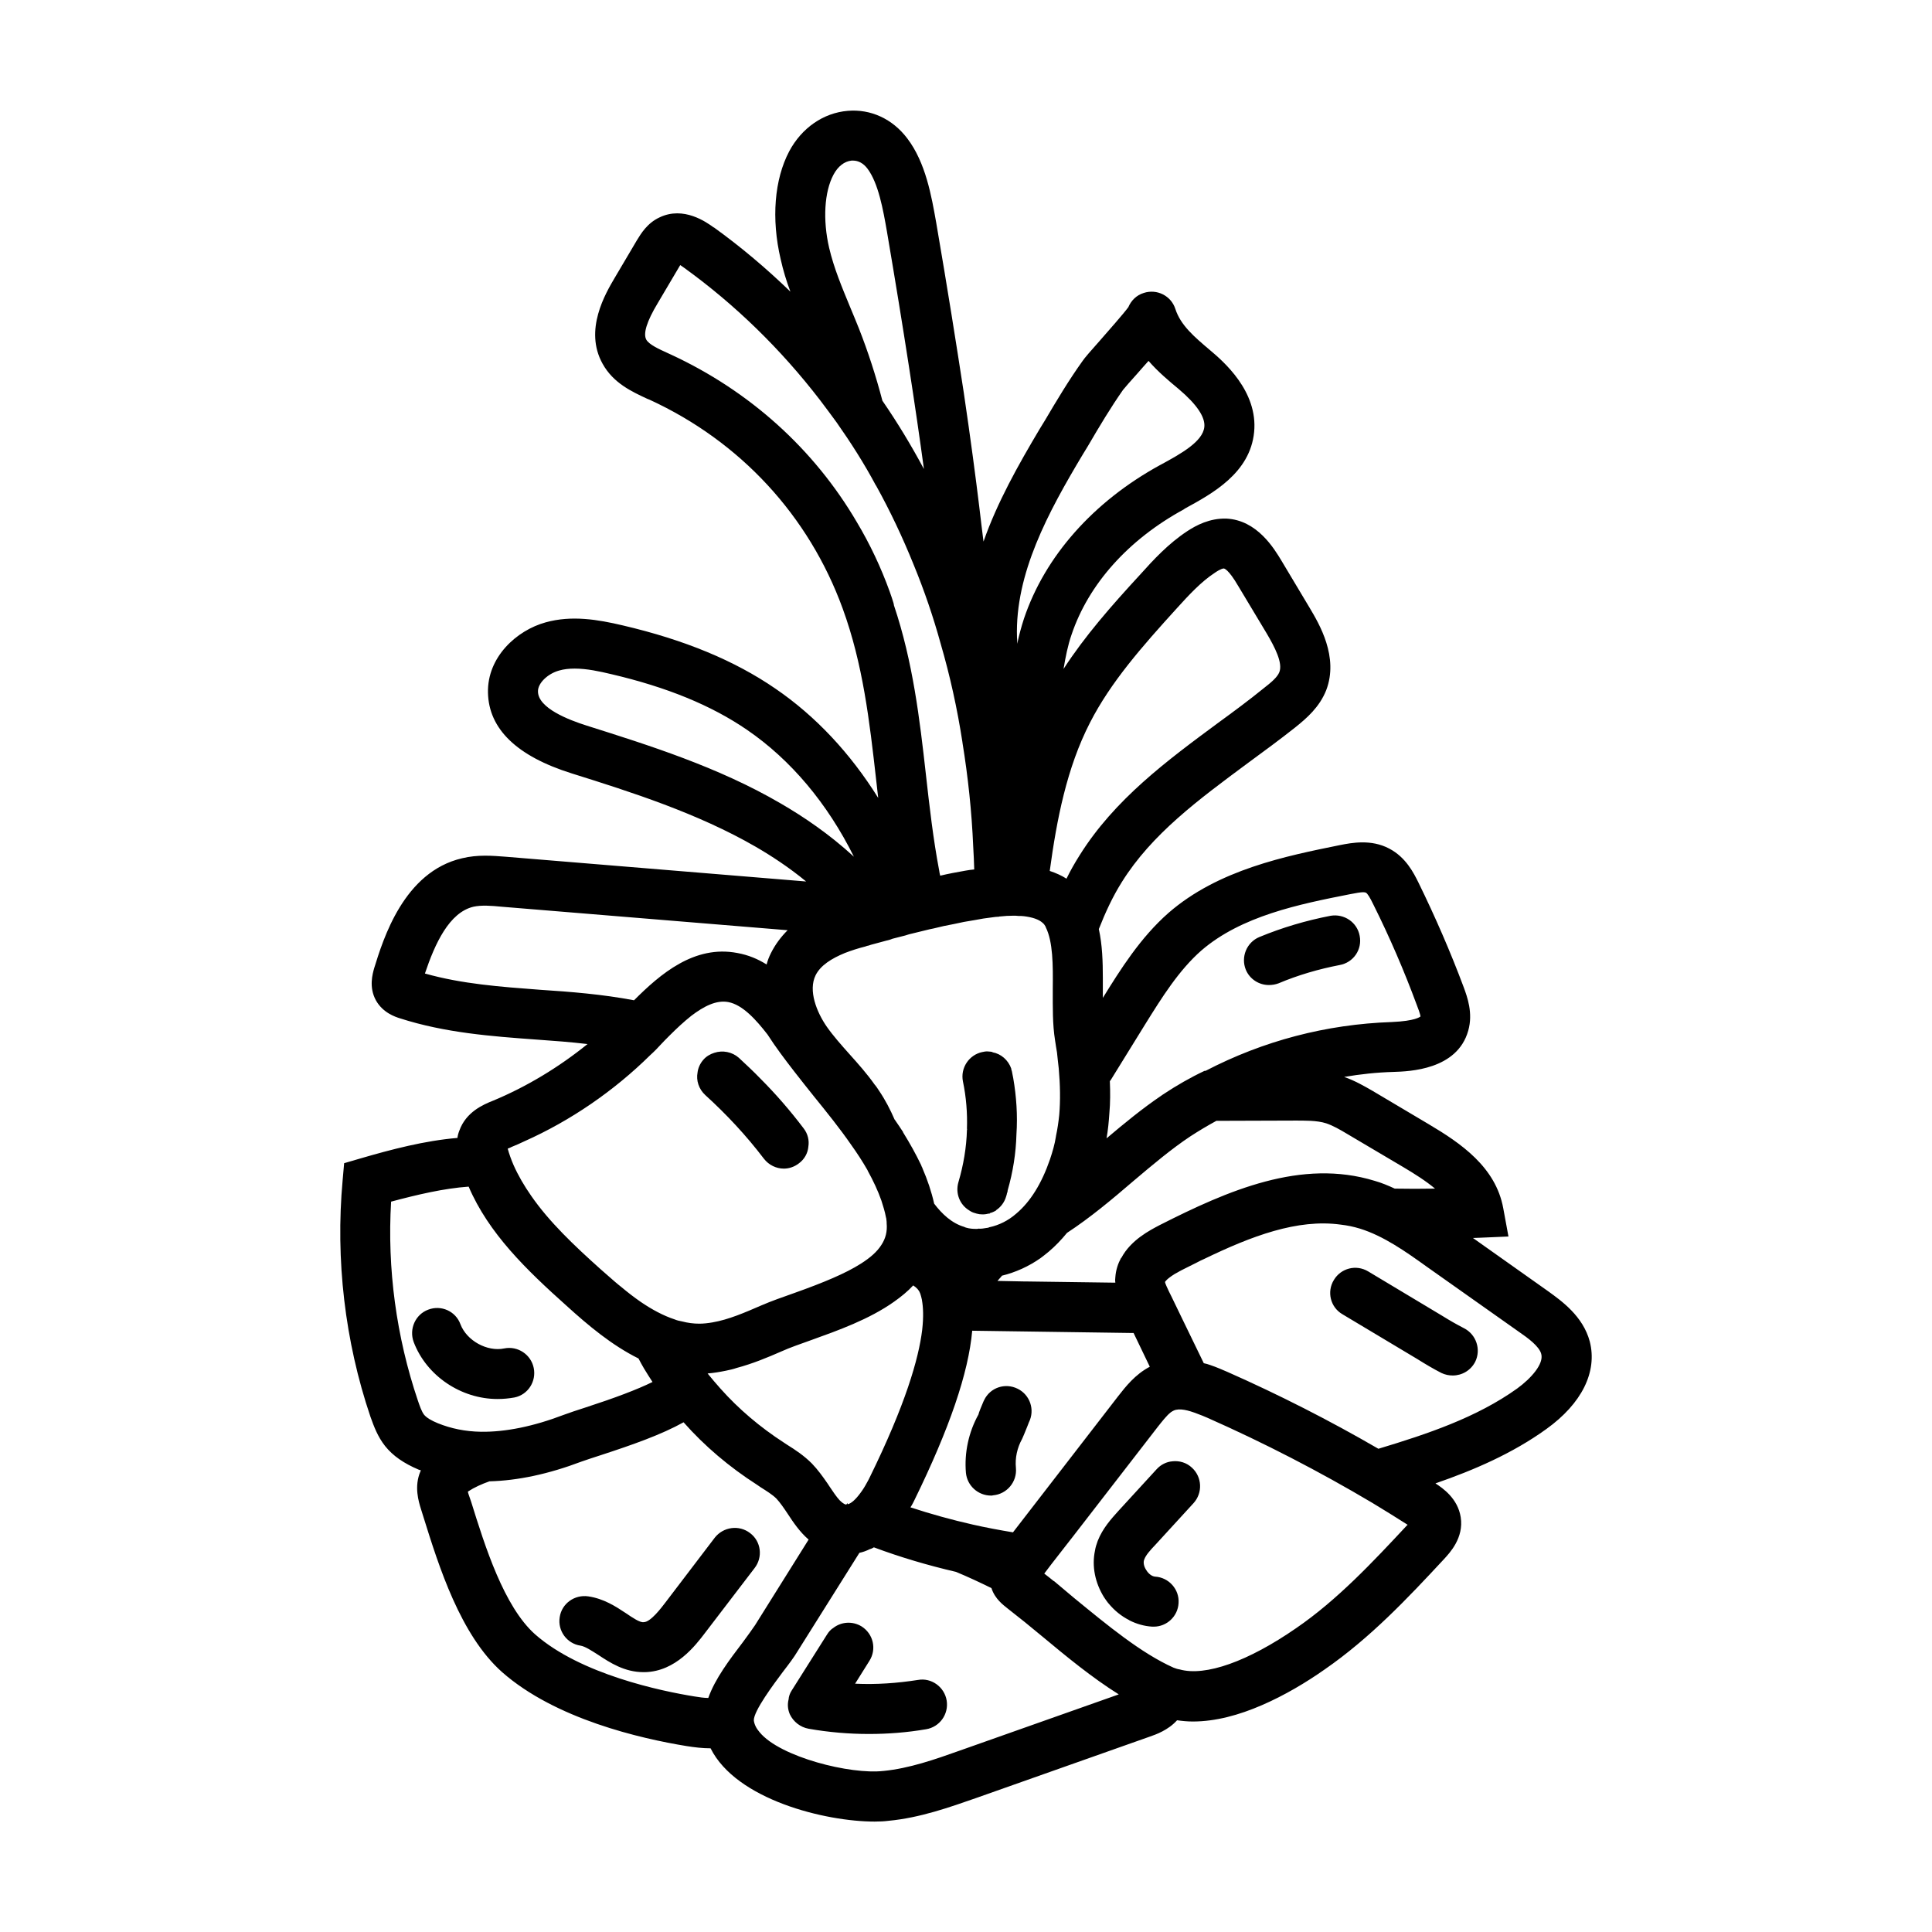<?xml version="1.0" encoding="UTF-8"?>
<!-- Uploaded to: SVG Find, www.svgrepo.com, Generator: SVG Find Mixer Tools -->
<svg fill="#000000" width="800px" height="800px" version="1.1" viewBox="144 144 512 512" xmlns="http://www.w3.org/2000/svg">
 <path d="m275.83 514.75c-9.547 0-18.762-6.035-22.207-15.121-1.258-3.449 0.465-7.285 3.844-8.551 3.445-1.328 7.289 0.402 8.551 3.848 1.656 4.375 7.094 7.359 11.602 6.422 3.578-0.727 7.094 1.594 7.824 5.176 0.73 3.578-1.527 7.094-5.106 7.82-1.523 0.27-2.984 0.406-4.508 0.406zm-1.258-79.016c8.949-3.715 17.504-8.883 25.125-15.047-4.379-0.527-8.883-0.863-13.523-1.188-11.934-0.863-24.262-1.793-36.195-5.637-1.258-0.398-4.508-1.457-6.363-4.769-1.918-3.516-0.863-7.027-0.465-8.488 2.387-7.684 7.824-25.582 23.332-29.164 4.109-0.996 8.02-0.672 11.539-0.398l79.613 6.559c-4.574-3.773-9.281-6.832-13.391-9.215-15.375-8.883-33.074-14.52-48.719-19.422-14.586-4.574-22.012-11.801-22.207-21.41-0.203-9.41 7.559-16.504 15.316-18.633 6.898-1.914 13.855-0.727 20.355 0.805 16.438 3.84 29.699 9.34 40.5 16.766 10.676 7.289 19.887 17.164 27.246 28.969-0.203-1.594-0.332-3.113-0.527-4.641-1.789-15.84-3.516-30.824-8.887-45.543-8.949-24.59-27.109-44.281-51.176-55.348l-0.66-0.266c-3.981-1.859-8.953-4.109-11.801-9.285-4.973-8.941 0.789-18.625 3.246-22.797l5.836-9.879c1.062-1.723 2.719-4.57 6.035-6.098 6.363-3.047 12.395 1.258 14.316 2.656h0.066c7.16 5.164 13.922 10.871 20.285 17.035-1.059-2.785-1.918-5.633-2.586-8.613-2.519-10.734-1.656-21.141 2.258-28.566 3.316-6.231 9.078-10.207 15.512-10.742 6.098-0.527 11.863 2.125 15.773 7.289 4.906 6.434 6.434 15.316 7.691 22.406 2.984 17.371 5.371 32.422 7.289 44.945 1.855 12.523 3.184 22.672 4.106 30.234 0.398 3.508 0.797 6.559 1.129 9.273 3.641-10.41 9.211-20.285 14.844-29.766l1.461-2.383c3.047-5.168 6.293-10.609 9.945-15.707 0.469-0.734 2.316-2.848 4.57-5.375 2.254-2.586 6.301-7.16 7.562-8.883 0.73-1.723 2.125-3.18 4.102-3.777 3.457-1.129 7.234 0.73 8.359 4.246 1.391 4.312 4.973 7.356 9.211 10.941 3.379 2.848 12.727 10.797 11.664 21.676-1.059 10.871-11.07 16.309-18.359 20.285l-0.266 0.203c-14.715 8.02-25.258 19.82-29.762 33.211-0.992 2.852-1.586 5.906-2.121 9.082 5.629-8.68 12.59-16.641 20.355-25.059 3.445-3.844 7.418-8.152 12.453-11.465 2.328-1.523 5.906-3.449 10.348-3.316 8.156 0.395 12.66 7.957 14.582 11.133l7.496 12.535c2.516 4.242 7.754 12.992 4.375 21.809-1.789 4.504-5.168 7.418-8.223 9.871-4.109 3.25-8.348 6.363-12.602 9.48-13.055 9.68-25.387 18.762-33.336 31.488-2.457 3.91-4.375 8.086-6.098 12.465 0.926 4.176 1.062 8.613 1.062 12.992v5.246c4.637-7.492 9.945-15.98 17.426-22.547 13.191-11.461 31.09-15.043 45.473-17.961 3.047-0.598 8.223-1.594 12.992 0.934 4.438 2.316 6.5 6.492 7.754 9.012 4.445 9.082 8.488 18.363 12.004 27.773 0.926 2.523 2.508 6.832 1.188 11.465-2.91 10.41-15.637 10.809-19.824 10.941-4.445 0.125-8.75 0.594-13.059 1.328 2.848 0.988 5.367 2.449 7.551 3.707l14.852 8.816c8.48 5.031 17.758 11.336 19.758 22.273l1.379 7.492-7.621 0.328c-0.594 0-1.195 0.066-1.789 0.066l20.027 14.184c3.375 2.457 9.145 6.5 10.934 13.262 2.055 8.027-2.117 16.445-11.527 23.195-9.02 6.5-19.227 10.879-29.371 14.391 1.93 1.258 5.906 3.977 6.691 8.949 0.871 5.5-2.91 9.477-4.504 11.203-9.547 10.277-19.488 20.816-31.559 29.164-4.906 3.449-10.664 6.891-16.695 9.488-5.969 2.586-12.195 4.301-18.227 4.301-1.402 0-2.785-0.133-4.18-0.328-2.387 2.648-5.633 3.777-7.164 4.309l-45.926 16.238c-7.027 2.449-14.984 5.309-23.406 6.098-1.059 0.137-2.254 0.203-3.641 0.203-13.059 0-36.664-5.769-43.488-19.418-2.121 0-4.309-0.266-6.363-0.594-12.191-1.988-34.805-7.164-48.918-19.625-11.008-9.812-16.707-27.918-20.816-41.102l-0.664-2.125c-0.594-1.926-1.855-5.898-0.133-9.945 0.07-0.066 0.07-0.203 0.133-0.266-0.195-0.066-0.398-0.125-0.594-0.191-3.914-1.656-6.828-3.656-8.887-6.238-1.988-2.516-2.984-5.234-3.91-7.824-6.762-19.957-9.281-41.629-7.356-62.645l0.398-4.508 4.309-1.258c8.219-2.394 17.035-4.711 25.719-5.438 0.07-0.664 0.266-1.328 0.527-1.988 1.785-4.934 6.359-6.856 8.812-7.844zm-14.52 85.445c3.445 1.391 7.227 2.191 11.465 2.254 6.43 0.074 13.789-1.391 21.941-4.508 1.457-0.527 3.375-1.195 5.699-1.926 7.754-2.516 13.719-4.766 17.766-6.758-0.797-1.199-1.527-2.394-2.258-3.586-0.527-0.863-0.992-1.785-1.457-2.644-7.094-3.516-13.391-8.816-19.023-13.93-10.676-9.543-20.68-19.215-25.988-31.613-6.625 0.469-13.594 2.125-20.551 3.977-1.062 17.77 1.391 35.859 7.09 52.703 0.527 1.527 0.996 2.918 1.656 3.777 0.676 0.797 1.871 1.52 3.66 2.254zm80.871 57.938c1.258-1.727 2.387-3.25 3.18-4.438l14.188-22.672c-2.383-2.055-4.109-4.644-5.5-6.766-1.059-1.594-2.055-3.047-3.047-4.109-1.062-1.055-2.586-1.988-4.242-3.043l-0.863-0.594c-7.356-4.711-13.922-10.277-19.488-16.574-5.836 3.254-13.527 5.969-21.875 8.691-2.055 0.66-3.844 1.254-5.176 1.723-8.75 3.316-16.902 5.039-24.395 5.234-2.055 0.73-3.981 1.586-5.703 2.715 0 0.133 0.07 0.398 0.133 0.598l0.73 2.117c3.648 11.738 8.68 27.781 16.969 35.141 12.066 10.605 33.543 15.043 42.223 16.438 1.258 0.203 2.519 0.398 3.648 0.398 1.797-5.113 5.641-10.152 9.219-14.859zm47.402-90.555v-0.066c-0.133-0.664-0.266-1.062-0.398-1.527-0.066-0.133-0.066-0.266-0.133-0.332-0.262-0.73-0.863-1.387-1.789-1.988-1.461 1.586-3.184 2.988-5.039 4.301-6.629 4.715-15.047 7.691-21.875 10.148-2.918 1.062-5.699 1.988-8.02 3.047-3.648 1.594-7.621 3.254-11.863 4.379-0.934 0.328-1.859 0.523-2.852 0.73-1.586 0.328-3.184 0.594-4.836 0.73 1.125 1.387 2.254 2.715 3.445 4.047 4.777 5.367 10.473 10.207 16.836 14.316l0.797 0.527c2.121 1.324 4.445 2.848 6.559 4.973 1.594 1.656 2.918 3.508 4.109 5.234 0.203 0.266 0.332 0.523 0.527 0.797 0.934 1.387 1.855 2.785 2.719 3.707 0.598 0.594 1.129 0.988 1.594 1.129 0.066 0 0.203 0 0.262-0.066 0.07-0.137 0.133-0.203 0.203-0.328 0 0.066 0.066 0.191 0.066 0.328 0.934-0.203 2.121-1.266 3.379-2.988 0.598-0.789 1.195-1.723 1.789-2.848 0.203-0.332 0.398-0.73 0.598-1.129 9.547-19.422 13.059-31.617 13.984-39.242 0.398-3.5 0.266-6.078-0.062-7.879zm-1.988 52.973c-0.133 0.266-0.266 0.527-0.398 0.797-0.195 0.395-0.398 0.727-0.664 1.129 5.441 1.785 10.941 3.309 16.512 4.57 3.512 0.797 7.09 1.461 10.664 2.055l27.91-36.129c1.926-2.453 4.438-5.703 8.348-7.758l-4.301-8.949h-0.93l-41.832-0.594c-0.992 11.199-6.035 25.914-15.309 44.879zm54.148 51.496c-7.09-4.438-13.922-10.07-20.211-15.305-3.184-2.656-6.301-5.176-9.285-7.492-1.059-0.863-3.309-2.453-4.246-5.371-3.109-1.523-6.223-2.988-9.406-4.301-7.426-1.727-14.652-3.848-21.746-6.5-0.328 0.203-0.73 0.402-1.059 0.469-0.934 0.465-1.859 0.797-2.785 0.988l-16.445 26.184c-0.863 1.465-2.254 3.316-3.844 5.375-2.316 3.109-7.758 10.34-7.688 12.855 0.133 1.059 0.664 2.121 1.527 3.117 5.438 6.625 24.191 11.262 32.746 10.273h0.066c6.828-0.664 13.652-3.047 20.355-5.438zm76.57-44.938c-3.117-1.988-6.227-3.91-9.41-5.836-14.055-8.348-28.703-15.906-43.684-22.535-0.867-0.398-1.789-0.734-2.648-1.062-2.387-0.934-4.711-1.527-6.227-0.863-0.273 0.133-0.527 0.266-0.801 0.465-1.129 0.867-2.387 2.523-3.445 3.844l-23.074 29.832-0.066 0.074-5.106 6.559-1.855 2.449c0.863 0.672 1.727 1.328 2.516 1.988h0.07c1.855 1.594 3.586 2.988 5.371 4.516 8.75 7.16 17.699 14.586 26.312 18.43 0.527 0.191 1.062 0.395 1.594 0.457 6.828 1.926 18.156-2.117 30.895-10.934 10.934-7.496 20.344-17.566 29.438-27.316 0.059 0 0.059-0.066 0.121-0.066zm5.035-68.414c-5.633-4.047-11.473-8.156-17.703-10.082-1.723-0.527-3.375-0.863-5.098-1.059-11.473-1.586-23.668 3.055-36.137 9.082-0.66 0.266-1.254 0.598-1.918 0.934-1.324 0.66-2.648 1.328-3.969 1.988-0.469 0.203-0.805 0.469-1.199 0.66-0.266 0.137-0.527 0.266-0.734 0.402-2.121 1.32-2.508 1.988-2.586 2.121 0 0.398 0.734 1.855 1.062 2.586l0.594 1.188 3.047 6.301 5.566 11.465c0.594 0.133 1.129 0.262 1.652 0.465 1.789 0.594 3.379 1.324 4.644 1.855 13.652 6.035 27.043 12.855 39.977 20.355 12.992-3.914 26.051-8.289 36.789-15.977 3.648-2.656 7.09-6.5 6.367-9.152-0.527-2.051-3.648-4.301-5.773-5.762zm-84.844-34.004c4.707-3.981 9.551-7.957 14.449-11.27 0.133-0.133 0.328-0.195 0.465-0.328 3.582-2.387 7.297-4.516 11.07-6.297h0.266c15.316-7.957 31.957-12.332 49.316-12.93 6.309-0.266 7.496-1.391 7.629-1.457 0-0.527-0.727-2.449-0.996-3.113-3.309-8.953-7.16-17.898-11.461-26.516-0.926-1.93-1.594-2.984-1.988-3.184-0.125-0.066-0.332-0.133-0.734-0.133-0.664 0-1.855 0.195-3.512 0.527-13.453 2.644-28.766 5.762-39.371 14.914-5.969 5.234-10.473 12.461-14.848 19.488l-9.219 14.918-0.066 0.066-0.125 0.137c0.125 2.91 0.125 5.769-0.125 8.488-0.156 2.312-0.359 4.5-0.75 6.688zm-10.48 25.051c-1.523 1.859-3.113 3.516-4.836 4.973-0.734 0.594-1.461 1.195-2.191 1.727-3.117 2.188-6.625 3.773-10.211 4.644l-0.195 0.258-0.992 1.129 6.828 0.137h0.395l24.008 0.328c-0.07-0.469-0.07-0.926 0-1.391 0.133-1.988 0.73-3.707 1.523-5.168h0.07c2.516-4.769 7.617-7.356 10.141-8.688 18.164-9.211 37.59-17.699 57.008-11.734 1.859 0.527 3.582 1.258 5.309 2.055 3.508 0.066 7.09 0.066 10.672 0-2.453-2.055-5.508-3.977-8.418-5.703l-14.785-8.746c-1.988-1.195-3.848-2.254-5.633-2.852-2.457-0.797-5.703-0.727-8.691-0.727l-20.152 0.066h-0.266c-2.316 1.258-4.637 2.644-6.887 4.106-4.906 3.254-9.879 7.426-15.121 11.863-5.641 4.844-11.402 9.684-17.574 13.723zm-4.574-95.918c1.586 0.527 3.117 1.199 4.438 2.051 0.996-2.051 2.191-4.168 3.457-6.16 9.273-14.852 23.195-25.125 36.723-35.129 4.109-2.988 8.223-6.035 12.133-9.215 1.785-1.391 3.578-2.856 4.102-4.246 0.934-2.449-1.188-6.566-3.379-10.277l-7.481-12.461c-2.648-4.57-3.777-4.711-3.844-4.711l-0.074-0.004c-0.066 0-0.66 0-2.316 1.129-3.648 2.387-6.891 5.898-10.012 9.344-9.344 10.277-17.562 19.625-23.07 30.359-6.172 12.008-8.82 25.668-10.676 39.32zm-8.68-61.918c0.066 0.527 0.066 1.129 0.066 1.723 0.469-2.254 1.062-4.438 1.793-6.695 5.562-16.512 18.359-30.961 35.996-40.637l0.266-0.137c5.234-2.848 11.141-6.098 11.527-10.004 0.273-2.586-1.984-5.965-6.762-10.012-2.715-2.254-5.562-4.641-8.02-7.488-0.863 0.988-1.926 2.121-2.988 3.375-1.785 1.988-3.25 3.648-3.777 4.312-3.246 4.637-6.227 9.609-9.281 14.844l-1.457 2.387c-9.082 15.188-17.898 31.43-17.363 48.332zm-49.781-103.21c1.258 5.371 3.379 10.41 5.566 15.715 0.797 1.859 1.527 3.715 2.316 5.633 2.453 6.238 4.508 12.594 6.231 19.164 3.977 5.769 7.621 11.801 11.004 18.102-2.121-15.648-5.305-36.531-9.809-62.977-0.992-5.703-2.254-12.801-5.168-16.645-1.059-1.391-2.383-2.117-3.844-2.117h-0.328c-1.926 0.191-3.648 1.523-4.836 3.773-2.394 4.508-2.856 11.93-1.133 19.352zm16.039 91.082c0.395 1.062 0.73 2.121 1.059 3.18v0.137c0.07 0.137 0.07 0.203 0.07 0.328 5.039 14.977 6.828 30.168 8.484 44.945 0.934 8.352 1.926 17.039 3.516 25.391 0.066 0.457 0.133 0.863 0.266 1.324 2.188-0.527 4.445-0.934 6.629-1.324 0.789-0.137 1.586-0.266 2.387-0.328-0.07-1.996-0.133-3.984-0.266-5.969-0.398-9.477-1.391-18.625-2.852-27.641v-0.066c-1.391-9.02-3.316-17.699-5.769-26.121-1.988-7.227-4.379-14.184-7.16-20.949-2.918-7.227-6.231-14.246-9.945-20.945 0 0 0-0.07-0.07-0.07-3.113-5.836-6.629-11.336-10.402-16.703-1.461-1.988-2.918-3.984-4.438-5.969-10.41-13.523-22.477-25.25-35.867-34.934-0.465-0.328-0.863-0.598-1.129-0.797-0.07 0.066-0.07 0.125-0.133 0.195l-5.836 9.875c-2.918 4.84-3.914 8.09-3.047 9.68 0.73 1.324 3.379 2.519 5.699 3.578l0.73 0.336c20.949 9.668 38.051 25.113 49.387 44.477 3.453 5.781 6.367 11.941 8.688 18.371zm-6.434 94.07c-1.855 0.457-3.715 1.059-5.438 1.723-3.516 1.457-6.43 3.25-7.754 5.894-1.996 4.047 0.262 9.75 2.977 13.664 1.727 2.453 3.848 4.836 6.035 7.289 2.254 2.516 4.574 5.109 6.629 8.02 0.465 0.527 0.797 1.062 1.188 1.656 1.656 2.449 2.984 5.031 4.109 7.629l0.07 0.066c0.73 1.062 1.457 2.121 2.188 3.25v0.066c0 0.07 0 0.07 0.066 0.133 1.723 2.785 3.316 5.637 4.711 8.551 0.066 0.266 0.203 0.527 0.328 0.734v0.066c1.324 3.047 2.387 6.16 3.117 9.41 2.055 2.719 4.707 5.234 8.02 6.172 0.133 0.125 0.332 0.125 0.465 0.191 0.863 0.266 1.789 0.328 2.656 0.328h0.066c0.203 0 0.398 0 0.527-0.066 0.73 0.066 1.461-0.066 2.191-0.191 0.266 0 0.523-0.074 0.73-0.203h0.066c2.449-0.527 4.902-1.723 7.023-3.582 3.785-3.184 6.762-8.02 8.949-14.379 0.664-1.988 1.258-3.977 1.586-6.102v-0.066c0.402-1.859 0.672-3.715 0.871-5.637 0.324-3.848 0.258-7.891-0.137-12.332-0.133-1.32-0.328-2.711-0.457-4.172-0.207-1.059-0.336-2.188-0.527-3.316-0.672-4.176-0.594-8.812-0.594-13.262v-0.398c0.066-6.16 0.066-12.395-1.863-16.242 0-0.066-0.066-0.125-0.066-0.203-0.195-0.328-0.398-0.66-0.73-0.926-1.059-0.988-2.848-1.523-4.969-1.789-0.469-0.066-0.996-0.066-1.465-0.066-0.465-0.066-0.926-0.066-1.379-0.066-1.129 0-2.328 0.066-3.523 0.203-0.125 0-0.191 0-0.324 0.066-0.527 0-0.992 0.066-1.527 0.137-1.723 0.195-3.379 0.457-5.039 0.789-1.789 0.266-3.512 0.594-5.238 0.996-1.855 0.332-3.707 0.734-5.496 1.195-0.332 0.066-0.664 0.137-0.996 0.203-1.789 0.469-3.641 0.863-5.438 1.328-0.328 0.125-0.73 0.195-1.059 0.328-1.129 0.266-2.254 0.594-3.379 0.863-0.203 0.066-0.332 0.137-0.527 0.203-1.723 0.457-3.445 0.926-5.168 1.391-0.203 0.066-0.398 0.133-0.598 0.203-0.277 0.051-0.609 0.117-0.879 0.25zm-3.043-23.797c-7.027-14.125-16.707-25.664-28.309-33.609-9.477-6.5-21.281-11.336-36.062-14.785-3.047-0.727-6.43-1.457-9.613-1.457-1.457 0-2.848 0.137-4.176 0.527-3.047 0.863-5.637 3.379-5.566 5.566 0.066 4.379 8.086 7.492 12.922 9.02 16.309 5.164 34.805 10.934 51.375 20.609 5.973 3.457 12.867 8.098 19.43 14.129zm-58.27 38.051c6.957-6.961 15.977-14.715 27.379-12.531 2.918 0.527 5.441 1.594 7.758 3.047 0.266-1.059 0.66-2.051 1.129-2.984 1.188-2.383 2.715-4.379 4.438-6.098l-75.773-6.227c-2.785-0.273-5.371-0.465-7.492 0-6.43 1.523-10.207 9.809-12.855 17.699 9.875 2.785 19.949 3.512 30.496 4.309 8.148 0.527 16.57 1.199 24.922 2.785zm-33.477 39.312c0.398 1.457 0.926 2.91 1.527 4.301 1.258 2.852 2.848 5.562 4.707 8.223 4.769 6.891 11.336 13.121 18.293 19.355 0.73 0.594 1.391 1.266 2.121 1.859 1.129 0.988 2.316 2.051 3.512 2.977 1.656 1.395 3.379 2.719 5.106 3.914 2.918 1.988 5.965 3.648 9.012 4.641 0.598 0.262 1.258 0.398 1.926 0.523 1.527 0.402 3.047 0.598 4.574 0.598 1.129 0 2.258-0.133 3.445-0.332 4.309-0.727 8.688-2.644 12.992-4.508 2.586-1.129 5.637-2.191 8.816-3.316 7.621-2.715 13.527-5.168 17.566-7.754 2.519-1.594 4.312-3.184 5.438-4.969 1.129-1.723 1.586-3.582 1.391-5.707 0-0.266 0-0.594-0.066-0.926 0-0.266-0.066-0.465-0.133-0.73-0.266-1.457-0.73-2.918-1.195-4.375-0.926-2.648-2.188-5.309-3.648-7.957v-0.055c-1.324-2.316-2.785-4.57-4.445-6.887-2.984-4.309-6.363-8.488-9.742-12.664-1.727-2.191-3.516-4.375-5.238-6.625-2.519-3.254-4.973-6.5-7.094-9.812-2.984-3.848-6.559-7.883-10.41-8.613-3.18-0.594-6.492 1.129-9.809 3.648-1.918 1.527-3.844 3.309-5.699 5.168-0.863 0.863-1.723 1.723-2.519 2.586l-1.059 1.129c-0.527 0.527-1.062 1.062-1.594 1.527-9.613 9.48-21.078 17.371-33.414 22.867-1.059 0.527-2.188 0.992-3.316 1.461-0.184 0.117-0.648 0.316-1.043 0.453zm64.234 101.89c-2.918-2.254-7.094-1.656-9.344 1.195l-13.125 17.234c-1.062 1.391-3.91 5.168-5.699 5.168-0.992 0.191-2.988-1.188-4.777-2.394-2.59-1.723-5.836-3.844-9.945-4.438-3.648-0.527-7.027 1.926-7.559 5.5-0.594 3.648 1.926 7.027 5.5 7.559 1.258 0.203 2.918 1.324 4.707 2.449 3.117 2.062 6.961 4.578 12 4.578h0.398c8.152-0.203 13.391-7.094 15.91-10.41l13.125-17.168c2.254-2.906 1.727-7.09-1.191-9.273zm111.89-19.02c-1.527 0.125-3.043 0.863-4.172 2.117l-10.148 11.07c-1.855 2.062-4.102 4.516-5.441 7.891-0.316 0.863-0.594 1.723-0.727 2.586-0.867 4.109 0 8.488 2.383 12.332 0.336 0.523 0.734 1.059 1.129 1.586 0 0 0.074 0 0.074 0.066 1.523 1.855 3.379 3.379 5.496 4.445 0 0 0 0.066 0.07 0.066 1.859 0.938 3.91 1.531 6.035 1.656h0.395c3.445 0 6.375-2.719 6.566-6.227 0.266-3.652-2.59-6.828-6.227-7.031-0.801-0.066-1.727-0.727-2.324-1.723-0.672-0.992-0.863-2.121-0.527-2.848 0.395-1.129 1.656-2.523 2.918-3.844l10.141-11.07c2.457-2.719 2.254-6.891-0.395-9.344-1.461-1.402-3.391-1.934-5.246-1.73zm-53.824-66.5c0.469 0.332 0.992 0.594 1.594 0.734 0.133 0.066 0.266 0.066 0.398 0.125 0.465 0.133 0.992 0.203 1.523 0.203 0.594 0 1.195-0.07 1.723-0.266v0.195l0.195-0.195v-0.066c0.594-0.137 1.188-0.398 1.723-0.734v-0.07c1.195-0.789 2.188-2.051 2.644-3.648 0.07-0.266 0.207-0.594 0.207-0.863l0.066-0.066c0.066-0.203 0.125-0.469 0.125-0.66 1.391-4.84 2.191-9.812 2.324-14.852 0.332-4.969 0-10.004-0.855-14.914-0.137-0.594-0.207-1.129-0.336-1.723-0.066-0.203-0.125-0.469-0.191-0.672v-0.125c-0.801-2.258-2.719-3.914-4.973-4.309v-0.07c-0.332-0.066-0.73-0.133-1.059-0.133-0.527-0.066-0.996 0-1.527 0.133h-0.066c-3.578 0.734-5.898 4.242-5.168 7.824 0.863 4.106 1.195 8.359 1.059 12.523 0.066 0.07 0.066 0.203 0 0.273-0.133 4.707-0.926 9.34-2.254 13.855-0.867 2.926 0.328 5.981 2.848 7.5zm-54.422-13.719c1.324 1.723 3.316 2.648 5.305 2.648 1.391 0 2.785-0.465 3.977-1.387 1.461-1.062 2.387-2.719 2.519-4.445 0.266-1.656-0.133-3.387-1.258-4.84-3.512-4.644-7.356-9.082-11.465-13.195-1.855-1.926-3.777-3.707-5.699-5.5-1.789-1.586-4.309-2.051-6.5-1.324-1.059 0.328-2.121 0.926-2.918 1.855-0.863 0.992-1.391 2.188-1.527 3.375-0.398 2.125 0.328 4.379 2.055 5.977 5.629 5.109 10.871 10.738 15.512 16.836zm151.07 32.156c-1.926 3.113-0.926 7.231 2.254 9.078l19.824 11.863c2.117 1.328 4.242 2.59 6.43 3.715 0.992 0.465 1.996 0.66 2.984 0.66 2.453 0 4.769-1.324 5.965-3.641 1.594-3.254 0.273-7.231-2.977-8.887-1.926-0.992-3.785-2.055-5.703-3.25l-19.688-11.805c-3.195-1.918-7.231-0.855-9.09 2.266zm-110.24 106c-5.5 0.863-11.07 1.258-16.641 0.992l3.777-6.031c1.988-3.113 1.059-7.16-2.055-9.145-2.387-1.457-5.371-1.266-7.492 0.395-0.664 0.402-1.195 0.996-1.656 1.727l-9.418 14.918c-0.465 0.727-0.73 1.523-0.789 2.316-0.332 1.328-0.203 2.656 0.328 3.91 0.934 1.988 2.785 3.449 4.973 3.844 5.305 0.938 10.676 1.391 15.977 1.391 5.106 0 10.141-0.395 15.18-1.258 3.578-0.594 6.031-3.977 5.438-7.621-0.594-3.586-4.039-6.098-7.621-5.438zm93-184.16c0.871 0 1.734-0.133 2.594-0.457 5.164-2.188 10.664-3.777 16.168-4.84 3.652-0.66 6.035-4.109 5.309-7.758-0.66-3.578-4.106-5.894-7.688-5.301-6.5 1.258-12.793 3.113-18.887 5.633-3.379 1.402-4.973 5.309-3.586 8.691 1.055 2.512 3.516 4.031 6.09 4.031zm-73.645 135.3c0.188 0 0.395 0 0.59-0.07 3.652-0.328 6.363-3.578 6.031-7.227-0.266-2.648 0.328-5.371 1.656-7.754 0.195-0.402 0.797-1.859 1.328-3.188l0.461-1.184c1.656-3.309 0.273-7.285-2.977-8.883-3.316-1.656-7.289-0.328-8.883 2.988-0.195 0.328-0.527 1.254-0.992 2.316-0.262 0.664-0.527 1.387-0.527 1.527-2.59 4.644-3.777 10.141-3.316 15.438 0.332 3.453 3.25 6.035 6.629 6.035z"/>
</svg>